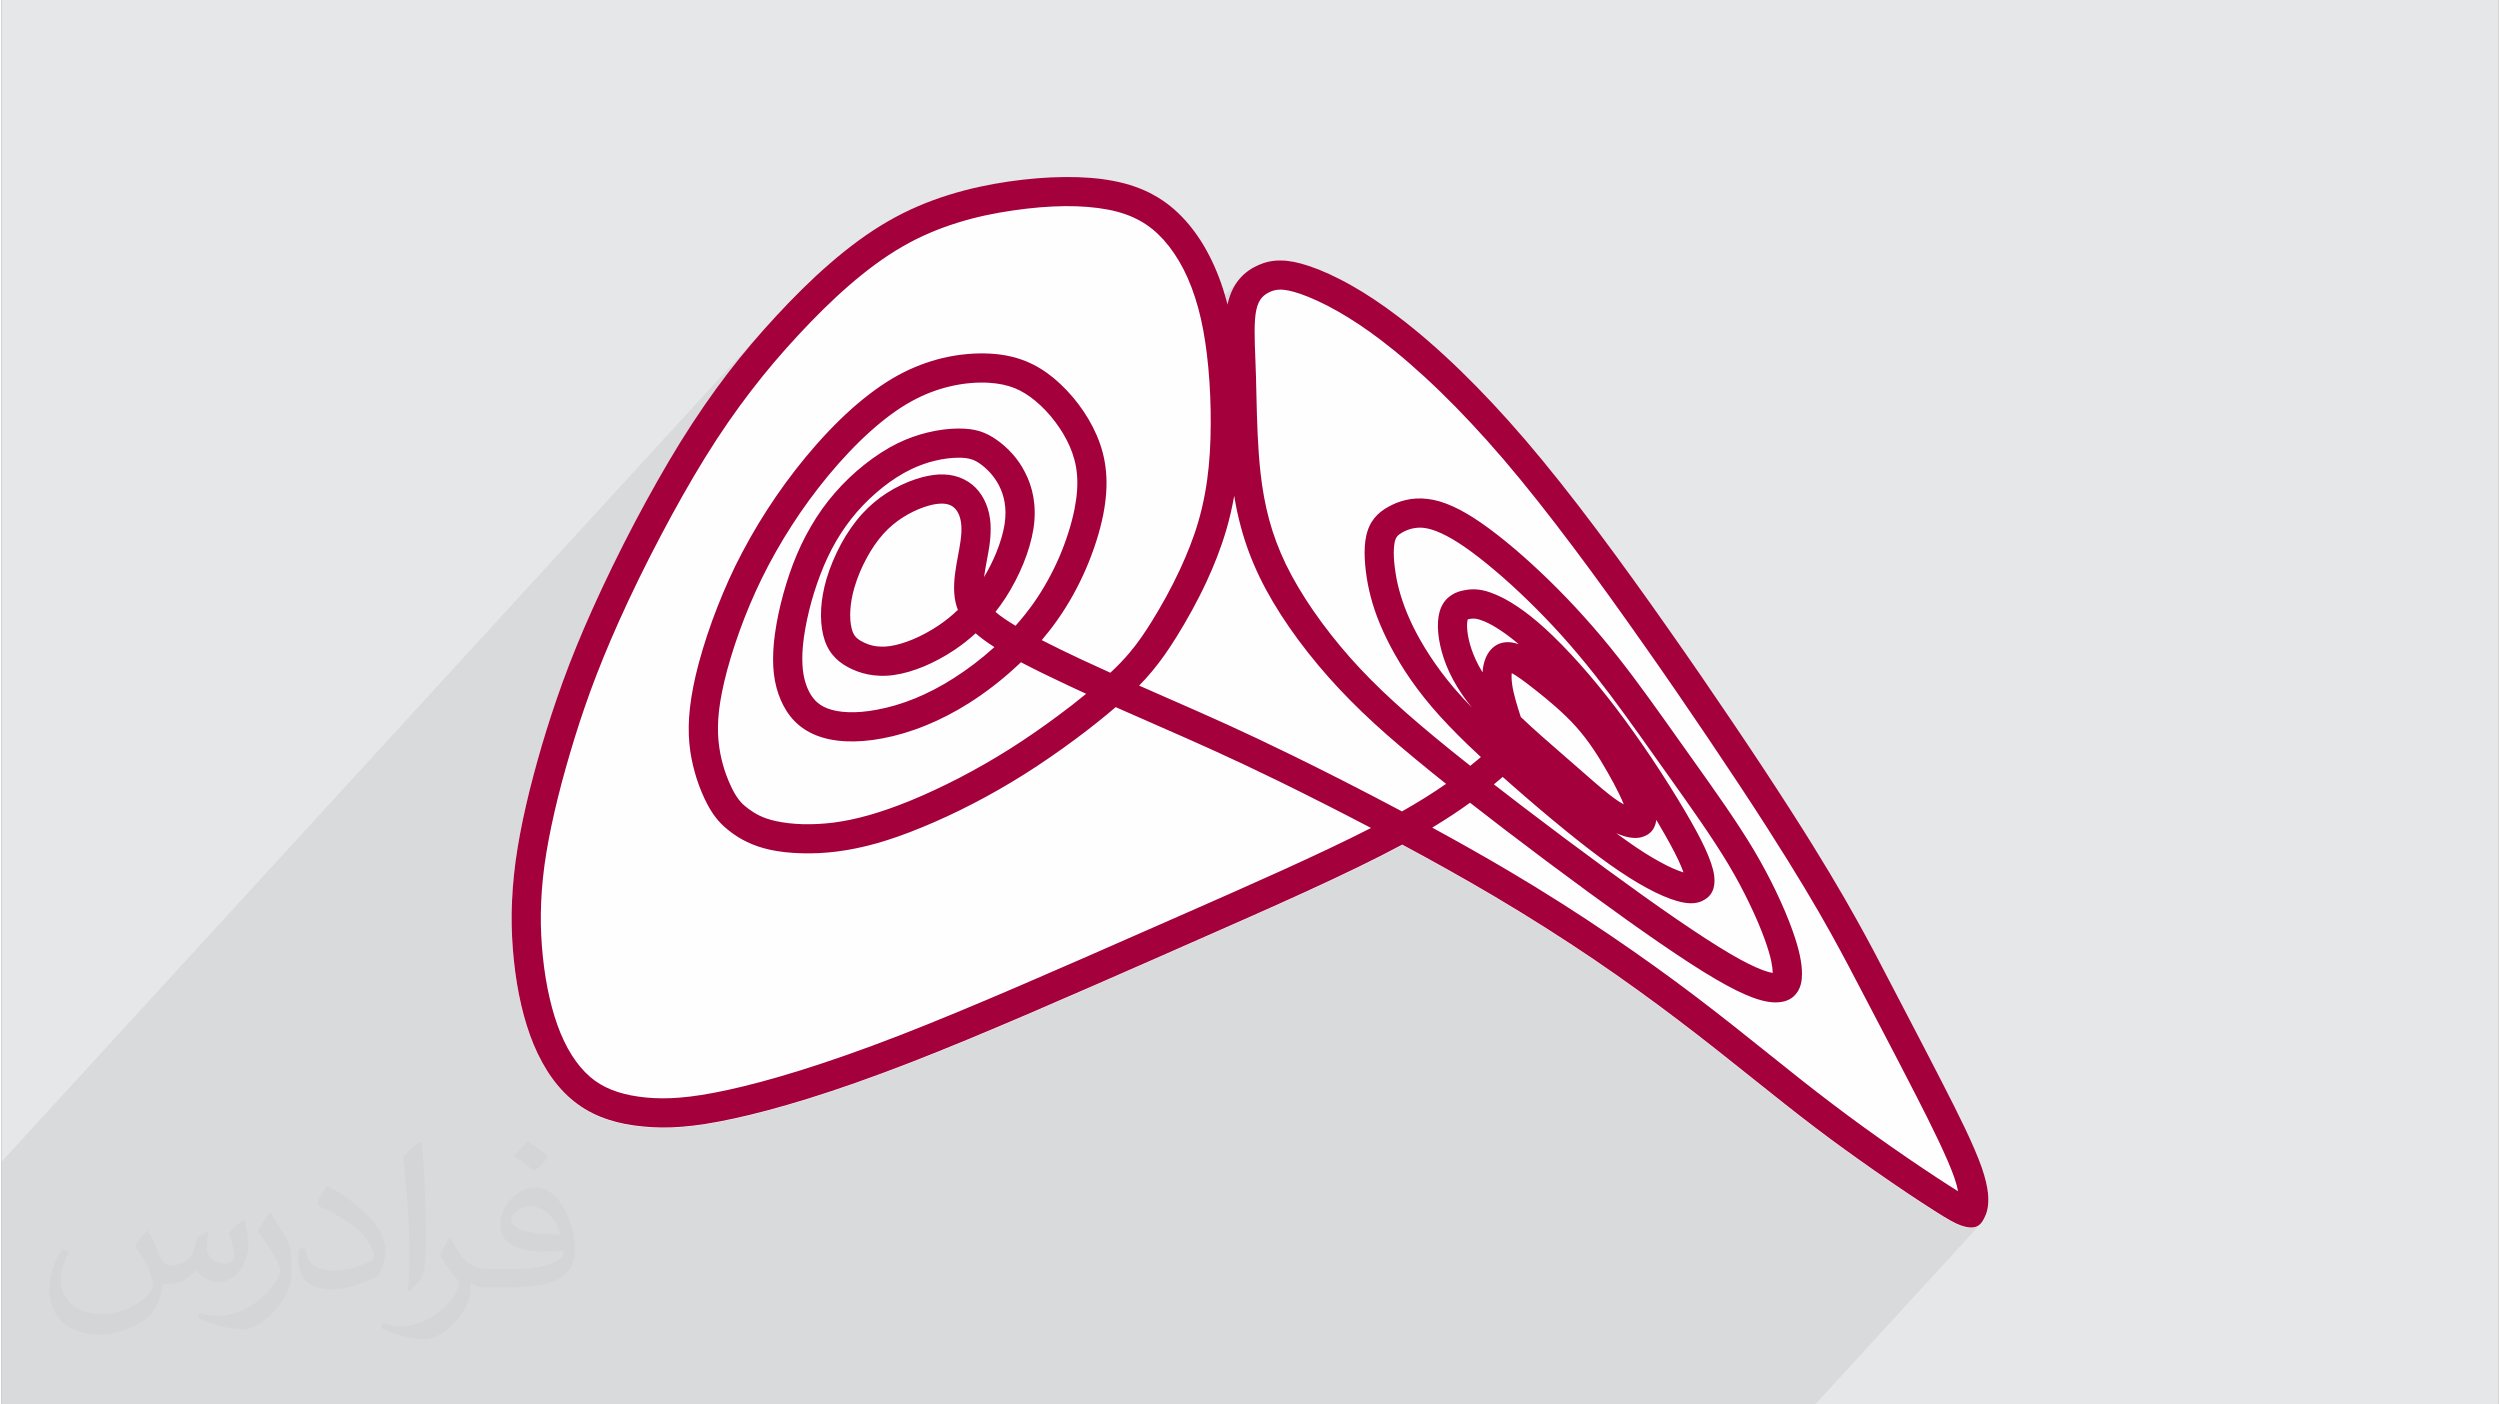 <?xml version="1.0" encoding="UTF-8"?>
<!DOCTYPE svg PUBLIC "-//W3C//DTD SVG 1.0//EN" "http://www.w3.org/TR/2001/REC-SVG-20010904/DTD/svg10.dtd">
<!-- Creator: CorelDRAW 2017 -->
<svg xmlns="http://www.w3.org/2000/svg" xml:space="preserve" width="356px" height="200px" version="1.0" shape-rendering="geometricPrecision" text-rendering="geometricPrecision" image-rendering="optimizeQuality" fill-rule="evenodd" clip-rule="evenodd"
viewBox="0 0 35600 20025"
 xmlns:xlink="http://www.w3.org/1999/xlink">
 <rect x="0" y="0" width="35600" height="20025" fill="#808080" stroke="none"/>
 <g id="Layer_x0020_1">
  <g id="_1383726653776">
   <path fill="#E6E7E8" d="M0 0l35600 0 0 20025 -35600 0 0 -20025z"/>
   <path fill="#373435" fill-opacity="0.078" d="M17480 4348l-9818 10713 15 31 33 62 34 60 36 59 38 57 38 55 40 52 42 51 43 49 44 47 45 44 47 42 48 40 49 38 52 36 52 33 54 31 55 29 56 27 57 24 58 22 59 20 58 18 59 16 60 14 60 13 62 11 62 9 63 8 64 7 64 6 66 4 66 3 68 2 69 0 72 -2 75 -3 76 -6 80 -7 82 -9 87 -11 90 -14 94 -15 99 -18 103 -21 109 -23 112 -25 118 -28 123 -31 129 -33 135 -37 142 -41 147 -43 154 -47 78 -25 80 -25 81 -27 83 -27 85 -28 86 -30 88 -30 90 -31 92 -33 93 -33 95 -35 97 -36 98 -36 101 -38 102 -39 104 -40 199 -78 203 -82 209 -84 213 -88 217 -90 221 -93 224 -95 226 -97 229 -98 231 -100 231 -101 233 -101 233 -102 233 -102 233 -103 231 -102 440 -193 216 -95 214 -94 211 -93 208 -92 205 -92 201 -90 198 -89 193 -88 189 -87 184 -86 180 -85 173 -84 168 -83 163 -81 155 -80 150 -79 81 44 81 44 82 44 81 45 82 45 82 45 82 46 82 45 82 46 81 47 82 46 81 47 81 46 81 47 80 47 80 47 97 58 96 57 94 57 94 58 93 57 91 56 91 57 89 57 89 56 87 56 87 56 85 56 85 56 83 55 83 55 81 55 160 109 157 109 154 109 152 108 149 108 146 107 143 107 140 105 147 112 141 109 136 106 132 103 128 101 124 99 122 98 121 96 119 95 118 95 117 93 115 91 114 90 112 87 110 85 109 83 103 78 104 77 105 77 105 77 105 75 105 75 105 74 103 73 125 87 122 83 117 80 111 75 105 70 98 64 90 59 81 52 70 44 62 39 56 33 50 29 45 24 39 20 35 15 31 12 75 21 64 8 53 -4 44 -16 37 -26 -2351 2565 -257 0 -586 0 -1372 0 -1390 0 -1573 0 -1805 0 -1992 0 -2252 0 -1971 0 -1726 0 -263 0 -2177 0 -983 0 -799 0 -635 0 -560 0 -576 0 -647 0 -690 0 -492 0 -12 0 -153 0 -62 0 -687 0 -699 0 -643 0 -615 0 -241 0 0 -379 0 -610 0 -583 0 -573 0 -579 0 -431 0 -245 0 -61 10871 -11863 -88 101 -87 101 -87 104 -86 105 -85 107 -85 109 -84 111 -84 114 -84 117 -84 120 -84 124 -84 127 -84 132 -85 135 -82 134 -82 137 -82 140 -82 142 -81 144 -80 145 -79 147 -78 147 -83 158 -81 159 -80 158 -77 157 -76 156 -73 154 -70 151 -67 148 -62 139 -59 136 -56 134 -54 130 -51 127 -49 125 -47 123 -45 120 -43 119 -40 117 -40 115 -37 113 -37 113 -35 111 -33 111 -33 110 -32 110 -31 109 -31 108 -29 108 -28 108 -27 106 -25 105 -25 105 -23 104 -22 103 -21 102 -20 101 -18 101 -17 99 -15 98 -14 97 -12 95 -10 94 -9 93 -8 92 -6 90 -4 90 -4 89 -1 87 -1 87 1 85 2 85 3 84 5 83 6 82 6 82 8 81 10 83 10 84 11 82 13 81 14 81 15 80 16 78 17 77 18 74 19 72 20 71 21 71 23 69 24 69 25 67 26 66 20 45 10049 -10965 -28 35 -27 37 -24 40 -23 42 -21 46 -18 48 -17 52 -13 55 -4 17z"/>
   <path fill="#FEFEFE" fill-rule="nonzero" d="M17480 4348l4 -17c33,-151 94,-266 171,-355 79,-90 171,-150 266,-192 96,-42 196,-67 321,-65 114,1 245,26 408,81 165,56 372,147 612,284 194,110 413,253 656,438 274,208 573,466 889,773 291,282 599,609 917,981 329,383 671,817 1015,1276 348,463 690,939 1019,1408 324,462 637,917 922,1340 306,454 588,883 826,1254 225,349 408,645 562,902 152,253 274,467 380,658 189,339 318,588 469,877l262 504c153,294 323,617 489,941 119,234 235,463 328,659 99,209 183,401 238,559 50,145 76,262 87,355 17,145 -3,248 -30,315 -63,154 -136,228 -355,153 -78,-26 -193,-91 -388,-216 -205,-131 -509,-333 -849,-570 -273,-191 -563,-400 -835,-606 -287,-217 -595,-464 -914,-719 -319,-255 -650,-521 -1051,-824 -370,-280 -771,-571 -1201,-862 -432,-292 -906,-595 -1425,-902 -425,-251 -869,-499 -1301,-731 -778,418 -1850,889 -3008,1398l-440 193c-1231,542 -2524,1111 -3566,1516 -560,217 -1041,384 -1453,513 -419,130 -769,222 -1060,285 -296,65 -536,102 -744,118 -208,17 -386,13 -556,-4 -171,-16 -335,-46 -488,-96 -159,-51 -307,-123 -443,-222 -133,-97 -253,-220 -358,-363 -105,-144 -195,-309 -270,-489 -72,-174 -130,-362 -176,-559 -47,-204 -83,-422 -106,-646 -22,-215 -33,-436 -30,-669 3,-232 20,-474 54,-730 35,-257 86,-527 150,-805 64,-277 141,-566 228,-859 86,-293 182,-590 298,-909 117,-318 254,-658 423,-1034 175,-390 384,-819 607,-1241 206,-393 427,-783 646,-1136 227,-367 449,-687 673,-980 226,-295 456,-563 697,-824 241,-260 496,-513 760,-742 266,-231 544,-438 829,-603 287,-165 579,-287 869,-377 288,-89 575,-148 853,-189 278,-40 550,-63 806,-65 252,-1 485,17 689,56 217,43 405,109 572,201 168,93 315,212 448,360 130,144 247,315 347,511 97,190 179,402 241,632l16 60z"/>
   <path fill="#A3003C" fill-rule="nonzero" d="M21538 9761c18,128 67,291 123,462 192,183 408,370 598,535l282 246c209,183 363,319 494,407 33,22 65,42 95,58 -19,-47 -42,-99 -70,-155 -44,-92 -101,-197 -165,-309 -64,-112 -132,-225 -203,-329 -71,-106 -152,-212 -243,-314 -88,-99 -187,-193 -284,-279 -100,-89 -197,-167 -280,-233 -89,-70 -162,-126 -218,-166 -52,-38 -97,-67 -135,-87 -5,43 -3,98 6,164zm-422 -174l5 -57c16,-109 54,-199 107,-261 73,-84 163,-117 266,-113 46,3 92,13 139,30 -94,-80 -179,-144 -253,-193 -96,-65 -175,-107 -239,-134 -54,-22 -96,-34 -129,-38 -27,-3 -52,-1 -76,3 -17,3 -31,6 -36,9l-1 0c1,0 5,-1 5,2 -11,34 -12,90 -5,162 8,76 27,164 59,258 34,100 82,207 152,322l6 10zm2477 2103c-16,128 -84,212 -213,247 -80,21 -183,10 -296,-32l-62 -25 148 107c182,130 340,229 475,302 136,75 248,123 336,150 -17,-48 -41,-105 -72,-173 -65,-138 -157,-306 -274,-505l-42 -71zm-2628 -1600c-83,-103 -152,-201 -210,-296 -88,-144 -149,-279 -192,-407 -41,-124 -67,-243 -78,-348 -13,-124 -5,-235 19,-320 32,-110 91,-182 164,-231 64,-44 131,-63 198,-74 59,-11 120,-16 195,-7 68,8 146,29 241,70 87,36 190,90 309,170 117,78 250,181 399,317 152,139 322,312 500,512 164,184 339,397 518,632 170,225 339,464 495,696 179,268 341,527 470,745 127,214 225,395 293,541 74,161 119,293 132,394 23,181 -36,299 -172,362 -94,45 -213,42 -358,0 -117,-33 -263,-94 -442,-192 -149,-81 -321,-189 -517,-328 -190,-135 -406,-302 -627,-482 -266,-216 -532,-443 -770,-653l-129 -114 -126 106 410 316c398,304 809,611 1188,888 366,268 705,511 1007,718 301,206 561,375 766,495 199,117 349,189 463,232 61,22 107,35 142,40 -1,-45 -7,-98 -21,-166 -17,-82 -47,-183 -93,-312 -52,-143 -125,-320 -223,-521 -81,-169 -178,-352 -291,-542 -231,-387 -535,-814 -839,-1242l-209 -294c-287,-406 -571,-805 -855,-1166 -160,-202 -318,-390 -476,-566 -160,-177 -319,-342 -478,-496 -160,-156 -323,-305 -480,-437 -154,-130 -299,-243 -428,-332 -125,-86 -236,-151 -338,-197 -90,-41 -168,-65 -238,-74 -62,-8 -120,-3 -172,9 -52,12 -98,32 -138,54 -34,19 -60,37 -77,59 -15,19 -27,46 -35,84 -11,55 -14,128 -11,211 5,93 18,197 38,305 20,104 48,209 85,319 38,113 86,231 148,358 63,129 141,268 238,417 96,148 211,304 348,466 78,91 164,185 257,281zm127 704l-188 -177c-192,-186 -364,-364 -512,-538 -149,-175 -275,-346 -381,-509 -105,-162 -191,-317 -262,-461 -71,-146 -127,-280 -170,-407 -44,-130 -75,-253 -99,-375 -23,-124 -39,-249 -44,-365 -5,-115 0,-221 19,-311 22,-109 62,-193 118,-263 54,-68 120,-118 198,-161 69,-39 152,-75 246,-97 94,-22 200,-31 318,-16 111,13 230,48 359,107 120,54 253,131 402,234 143,99 300,221 461,357 162,137 332,292 501,456 168,164 334,335 497,517 166,183 330,378 494,586 283,359 573,768 867,1183l209 294c309,434 617,867 857,1269 121,204 224,398 309,575 102,210 181,402 239,561 53,148 88,268 109,367 23,108 31,193 31,264 0,97 -15,181 -63,256 -59,91 -149,145 -286,151 -87,5 -201,-12 -353,-68 -133,-49 -305,-132 -531,-264 -219,-128 -486,-302 -789,-510 -303,-208 -647,-454 -1019,-726 -385,-282 -799,-591 -1194,-893l-498 -385c-158,115 -335,232 -539,355 371,202 740,410 1087,615 516,305 998,613 1446,917 450,305 855,597 1219,873 362,274 717,558 1059,832 295,236 580,465 906,711 284,216 567,419 821,597 336,235 635,433 835,561l125 79c-11,-56 -28,-121 -55,-199 -49,-140 -128,-319 -222,-518 -101,-213 -211,-432 -322,-648 -162,-317 -332,-642 -486,-937l-264 -505c-158,-303 -295,-565 -462,-866 -104,-187 -224,-397 -375,-648 -148,-247 -328,-537 -554,-890 -229,-357 -510,-783 -822,-1246 -290,-430 -601,-884 -917,-1333 -336,-478 -677,-955 -1011,-1398 -336,-448 -672,-875 -998,-1256 -310,-361 -609,-679 -891,-953 -307,-298 -593,-544 -851,-740 -220,-168 -425,-301 -610,-407 -214,-122 -396,-202 -540,-252 -121,-41 -210,-59 -279,-60 -57,0 -104,11 -149,31 -45,20 -86,47 -119,84 -33,38 -61,93 -78,170 -36,163 -26,414 -14,719l8 229 7 290c8,349 18,732 59,1097 25,225 64,443 122,660 58,214 137,427 242,644 106,217 238,437 387,653 159,231 339,459 530,675 186,209 385,410 616,621 231,212 494,435 809,690l284 227 151 -125zm-496 382l-200 -160c-322,-261 -593,-489 -830,-707 -238,-219 -446,-429 -645,-653 -202,-228 -393,-469 -562,-714 -163,-236 -306,-475 -418,-706 -118,-244 -206,-481 -270,-720 -40,-147 -72,-296 -96,-447 -29,162 -65,324 -113,486 -75,257 -174,507 -282,739 -135,290 -287,559 -422,777 -122,197 -231,353 -355,501 -57,70 -118,136 -184,203l457 201c537,235 991,434 1727,794 446,218 993,495 1564,799 242,-137 448,-267 629,-393zm-3116 -6833l3 -17c34,-151 95,-266 172,-355 78,-90 171,-150 266,-192 96,-42 196,-67 321,-65 114,1 245,26 407,81 166,56 373,147 613,284 194,110 413,254 655,438 275,208 574,466 890,773 291,283 599,610 917,981 328,383 671,817 1015,1276 347,463 689,939 1018,1408 325,462 637,917 922,1340 307,454 589,883 827,1254 225,350 407,645 561,902 152,254 275,467 381,659 189,338 318,587 468,876l263 504c153,294 322,617 488,941 120,234 236,463 329,659 99,209 183,402 238,559 50,145 76,262 87,355 16,146 -3,248 -31,316 -62,153 -135,227 -354,152 -78,-26 -193,-91 -388,-216 -205,-130 -510,-333 -849,-570 -273,-191 -564,-400 -835,-606 -287,-217 -595,-464 -915,-719 -319,-255 -650,-520 -1050,-823 -370,-281 -771,-571 -1201,-863 -432,-292 -906,-595 -1425,-902 -425,-251 -870,-499 -1302,-731 -778,418 -1849,889 -3007,1398l-440 194c-1232,541 -2524,1110 -3566,1515 -560,217 -1041,385 -1453,513 -419,130 -769,222 -1060,285 -297,65 -536,102 -744,118 -209,17 -386,13 -556,-4 -172,-16 -335,-46 -488,-96 -159,-51 -307,-123 -443,-222 -133,-97 -253,-219 -358,-363 -105,-144 -195,-309 -270,-489 -72,-174 -130,-362 -176,-559 -48,-204 -83,-422 -106,-646 -22,-215 -34,-436 -31,-669 4,-232 21,-474 55,-730 35,-257 86,-527 150,-805 64,-277 141,-566 227,-859 87,-292 183,-590 299,-908 116,-319 254,-659 423,-1035 175,-390 384,-819 606,-1241 207,-392 428,-783 646,-1136 228,-367 450,-687 674,-980 226,-295 456,-563 697,-823 241,-260 495,-514 760,-743 266,-231 544,-438 829,-602 287,-166 579,-287 869,-377 288,-90 575,-149 852,-190 278,-40 551,-63 807,-64 251,-2 484,16 688,56 218,42 406,108 573,201 168,92 315,212 448,359 130,144 247,315 347,511 97,190 179,402 241,632l16 60zm2046 7462c-477,-250 -928,-477 -1305,-662 -719,-351 -1173,-550 -1711,-786l-625 -275c-165,142 -363,300 -579,460 -226,168 -470,337 -715,492 -248,156 -496,298 -736,422 -257,133 -510,250 -747,346 -229,94 -438,167 -631,222 -197,55 -385,94 -567,117 -174,22 -341,29 -495,25 -173,-4 -328,-22 -457,-50 -129,-28 -236,-67 -328,-111 -94,-45 -168,-93 -230,-140 -66,-49 -124,-100 -180,-164 -54,-61 -105,-136 -157,-234 -52,-98 -106,-223 -152,-365 -38,-120 -71,-252 -91,-389 -22,-151 -29,-310 -17,-489 12,-176 42,-370 94,-595 54,-230 133,-496 235,-778 93,-255 203,-520 328,-778 134,-272 287,-543 456,-805 169,-262 354,-515 550,-752 208,-251 430,-487 659,-691 213,-189 433,-351 654,-473 218,-119 436,-199 643,-248 243,-57 473,-73 672,-62 189,10 353,46 502,105 150,60 282,142 408,246 123,103 245,230 352,372 100,133 189,281 257,438 70,162 117,331 134,520 17,186 5,388 -40,617 -47,235 -130,503 -249,777 -106,244 -241,492 -404,722 -69,99 -144,195 -223,288 170,87 359,179 555,271l423 194c106,-99 195,-191 275,-287 110,-130 209,-272 320,-452 126,-203 269,-456 398,-734 102,-221 195,-452 261,-680 76,-260 123,-525 149,-789 26,-268 31,-536 27,-799 -5,-272 -22,-543 -54,-804 -28,-232 -68,-453 -123,-655 -57,-207 -127,-392 -209,-552 -84,-163 -180,-304 -285,-421 -101,-112 -212,-203 -340,-273 -130,-72 -278,-124 -451,-157 -181,-35 -387,-51 -608,-50 -232,2 -486,23 -750,62 -257,37 -522,91 -787,174 -264,82 -528,191 -786,340 -259,149 -515,340 -764,556 -250,217 -494,461 -727,712 -233,251 -454,510 -671,793 -220,286 -434,595 -651,945 -210,339 -426,723 -631,1112 -220,416 -425,837 -595,1216 -165,367 -299,698 -412,1007 -113,310 -206,599 -290,884 -84,284 -159,564 -221,835 -62,269 -111,527 -144,767 -32,241 -48,466 -51,680 -3,213 8,419 29,621 21,204 53,404 98,595 41,178 93,345 154,493 64,154 138,290 222,404 79,109 169,201 266,272 98,71 207,124 326,162 123,40 258,65 400,79 144,14 298,17 485,2 188,-15 410,-49 688,-110 283,-62 621,-150 1024,-276 408,-127 881,-291 1427,-503 1017,-395 2313,-965 3548,-1509l440 -193c1030,-453 1991,-876 2730,-1254zm-4062 -1913l-254 -118c-245,-114 -478,-228 -676,-332l-42 40c-225,211 -464,394 -696,541 -208,132 -414,237 -613,318 -223,91 -434,152 -626,187 -182,35 -350,47 -501,42 -165,-6 -311,-35 -434,-83 -130,-51 -235,-122 -320,-210 -83,-87 -146,-188 -194,-301 -46,-108 -79,-228 -96,-365 -15,-129 -16,-277 0,-449 17,-168 50,-360 98,-555 47,-191 106,-385 175,-566 72,-188 156,-367 255,-535 98,-170 211,-329 341,-478 128,-148 273,-286 426,-407 155,-122 315,-226 471,-302 144,-70 288,-119 422,-152 163,-40 313,-56 436,-57 122,-1 220,11 307,37 90,28 167,69 245,124 77,54 157,123 230,206 64,73 124,158 173,255 55,105 98,224 121,359 23,134 26,282 1,445 -25,159 -75,329 -143,497 -68,167 -156,337 -256,492 -46,69 -93,136 -143,199 68,59 161,123 286,198 92,-103 178,-211 257,-322 146,-208 268,-431 363,-649 105,-243 179,-482 221,-691 38,-192 48,-355 35,-500 -13,-142 -48,-270 -102,-393 -52,-121 -124,-241 -207,-351 -86,-115 -184,-218 -286,-302 -95,-79 -191,-139 -295,-181 -107,-42 -228,-68 -372,-76 -161,-9 -350,5 -553,53 -173,41 -356,108 -538,208 -193,105 -388,250 -578,419 -213,189 -420,409 -615,644 -187,227 -362,465 -520,711 -159,246 -304,503 -432,764 -121,249 -226,500 -311,737 -95,262 -170,513 -221,731 -47,203 -75,375 -84,526 -10,149 -4,280 14,404 16,115 43,223 74,321 37,115 82,217 124,298 35,66 68,115 103,155 33,39 71,71 114,103 48,36 101,70 161,99 62,30 139,57 237,78 109,24 238,39 379,43 135,3 281,-3 433,-22 158,-20 326,-55 507,-106 184,-52 378,-120 587,-205 219,-90 460,-201 713,-332 230,-120 468,-255 704,-404 235,-148 471,-312 689,-474 144,-106 281,-213 406,-316zm-1308 -666c-109,-69 -197,-134 -268,-197 -95,88 -196,166 -301,237 -140,94 -288,173 -432,234 -149,62 -296,105 -430,124 -141,20 -265,13 -375,-9 -112,-23 -207,-62 -286,-105 -86,-47 -158,-102 -218,-177 -60,-74 -103,-163 -131,-277 -26,-107 -38,-237 -29,-385 8,-125 32,-264 75,-414 48,-162 120,-337 209,-502 84,-154 185,-301 298,-426 109,-120 228,-218 346,-295 142,-92 286,-157 413,-200 122,-41 233,-63 333,-69 110,-5 208,9 295,41 92,34 169,84 233,148 64,66 115,145 150,233 33,81 54,171 62,273 6,94 2,199 -15,319 -9,63 -22,131 -35,200 -15,82 -31,167 -42,249 67,-112 127,-232 176,-352 57,-141 98,-280 117,-402 18,-118 16,-222 0,-313 -15,-90 -44,-169 -79,-238 -34,-66 -75,-123 -117,-172 -50,-57 -104,-104 -155,-140 -42,-29 -82,-51 -127,-64 -50,-15 -108,-22 -183,-21 -93,0 -210,13 -341,45 -106,26 -220,66 -338,123 -134,65 -269,152 -396,253 -131,103 -257,224 -370,353 -111,129 -209,267 -295,414 -86,148 -161,307 -225,476 -65,169 -120,346 -161,514 -43,178 -74,349 -88,497 -13,138 -12,257 0,361 12,97 34,179 65,251 29,68 65,127 111,175 44,46 100,84 170,111 81,32 182,51 299,55 120,5 257,-6 409,-35 169,-31 353,-83 546,-162 172,-71 356,-164 547,-286 194,-123 394,-274 583,-445zm-521 -530c-30,-76 -45,-152 -51,-232 -14,-185 23,-381 57,-561 12,-64 23,-126 31,-183 13,-89 17,-165 12,-230 -4,-57 -15,-105 -32,-147 -15,-38 -36,-71 -60,-95 -23,-22 -49,-40 -78,-50 -36,-14 -81,-20 -133,-17 -63,3 -136,18 -222,47 -97,33 -208,83 -318,155 -92,60 -183,134 -265,225 -89,98 -171,218 -240,346 -76,139 -136,285 -175,419 -35,117 -53,226 -59,323 -7,106 1,194 18,262 12,51 29,87 51,114 21,27 53,51 94,73 48,26 104,50 168,63 66,13 144,17 234,4 98,-14 211,-48 329,-97 120,-50 243,-117 359,-194 99,-66 192,-141 280,-225z"/>
   <path fill="#373435" fill-opacity="0.031" d="M2082 17547c68,103 112,202 155,312 32,64 49,183 199,183 44,0 107,-14 163,-45 63,-33 111,-83 136,-159l60 -202 146 -72 10 10c-20,76 -25,149 -25,206 0,169 146,233 262,233 68,0 129,-33 129,-95 0,-80 -34,-216 -78,-338 68,-68 136,-136 214,-191l12 6c34,144 53,286 53,381 0,93 -41,196 -75,264 -70,132 -194,237 -344,237 -114,0 -241,-57 -328,-163l-5 0c-82,102 -208,194 -412,194l-63 0c-10,134 -39,229 -83,314 -121,237 -480,404 -818,404 -470,0 -706,-272 -706,-633 0,-223 73,-431 185,-578l92 38c-70,134 -116,261 -116,385 0,338 274,499 592,499 293,0 657,-187 723,-404 -25,-237 -114,-349 -250,-565 41,-72 94,-144 160,-221l12 0zm5421 -1274c99,62 196,136 291,220 -53,75 -119,143 -201,203 -95,-77 -190,-143 -287,-213 66,-74 131,-146 197,-210zm51 926c-160,0 -291,105 -291,183 0,167 320,219 703,217 -48,-196 -216,-400 -412,-400zm-359 895c208,0 390,-6 529,-41 155,-40 286,-118 286,-172 0,-14 0,-31 -5,-45 -87,8 -187,8 -274,8 -281,0 -498,-64 -582,-222 -22,-44 -37,-93 -37,-149 0,-153 66,-303 182,-406 97,-85 204,-138 313,-138 197,0 354,158 464,408 60,136 102,293 102,491 0,132 -37,243 -119,326 -153,148 -435,204 -867,204l-196 0 0 0 -51 0c-107,0 -184,-19 -245,-66l-10 0c3,25 5,49 5,72 0,97 -32,221 -97,320 -192,286 -400,410 -580,410 -182,0 -405,-70 -606,-161l36 -70c65,27 155,45 279,45 325,0 752,-313 805,-618 -12,-25 -33,-58 -65,-93 -95,-113 -155,-208 -211,-307 48,-95 92,-171 133,-240l17 -2c139,283 265,446 546,446l44 0 0 0 204 0zm-1408 299c24,-130 27,-276 27,-413l0 -202c0,-377 -49,-926 -88,-1282 68,-75 163,-161 238,-219l22 6c51,450 63,971 63,1452 0,126 -5,249 -17,340 -7,114 -73,200 -214,332l-31 -14zm-1449 -596c7,177 94,317 398,317 189,0 349,-49 526,-134 32,-14 49,-33 49,-49 0,-111 -85,-258 -228,-392 -139,-126 -323,-237 -495,-311 -59,-25 -78,-52 -78,-77 0,-51 68,-158 124,-235l19 -2c197,103 418,256 580,427 148,157 240,316 240,489 0,128 -38,249 -102,361 -215,109 -446,192 -674,192 -277,0 -466,-130 -466,-436 0,-33 0,-84 12,-150l95 0zm-501 -503l173 278c63,103 121,215 121,392l0 227c0,183 -117,379 -306,573 -148,132 -279,188 -400,188 -180,0 -386,-56 -624,-159l27 -70c75,20 162,37 269,37 342,-2 692,-252 852,-557 19,-35 27,-68 27,-91 0,-35 -20,-74 -34,-109 -88,-165 -185,-315 -292,-454 56,-88 112,-173 173,-257l14 2z"/>
  </g>
 </g>
</svg>

